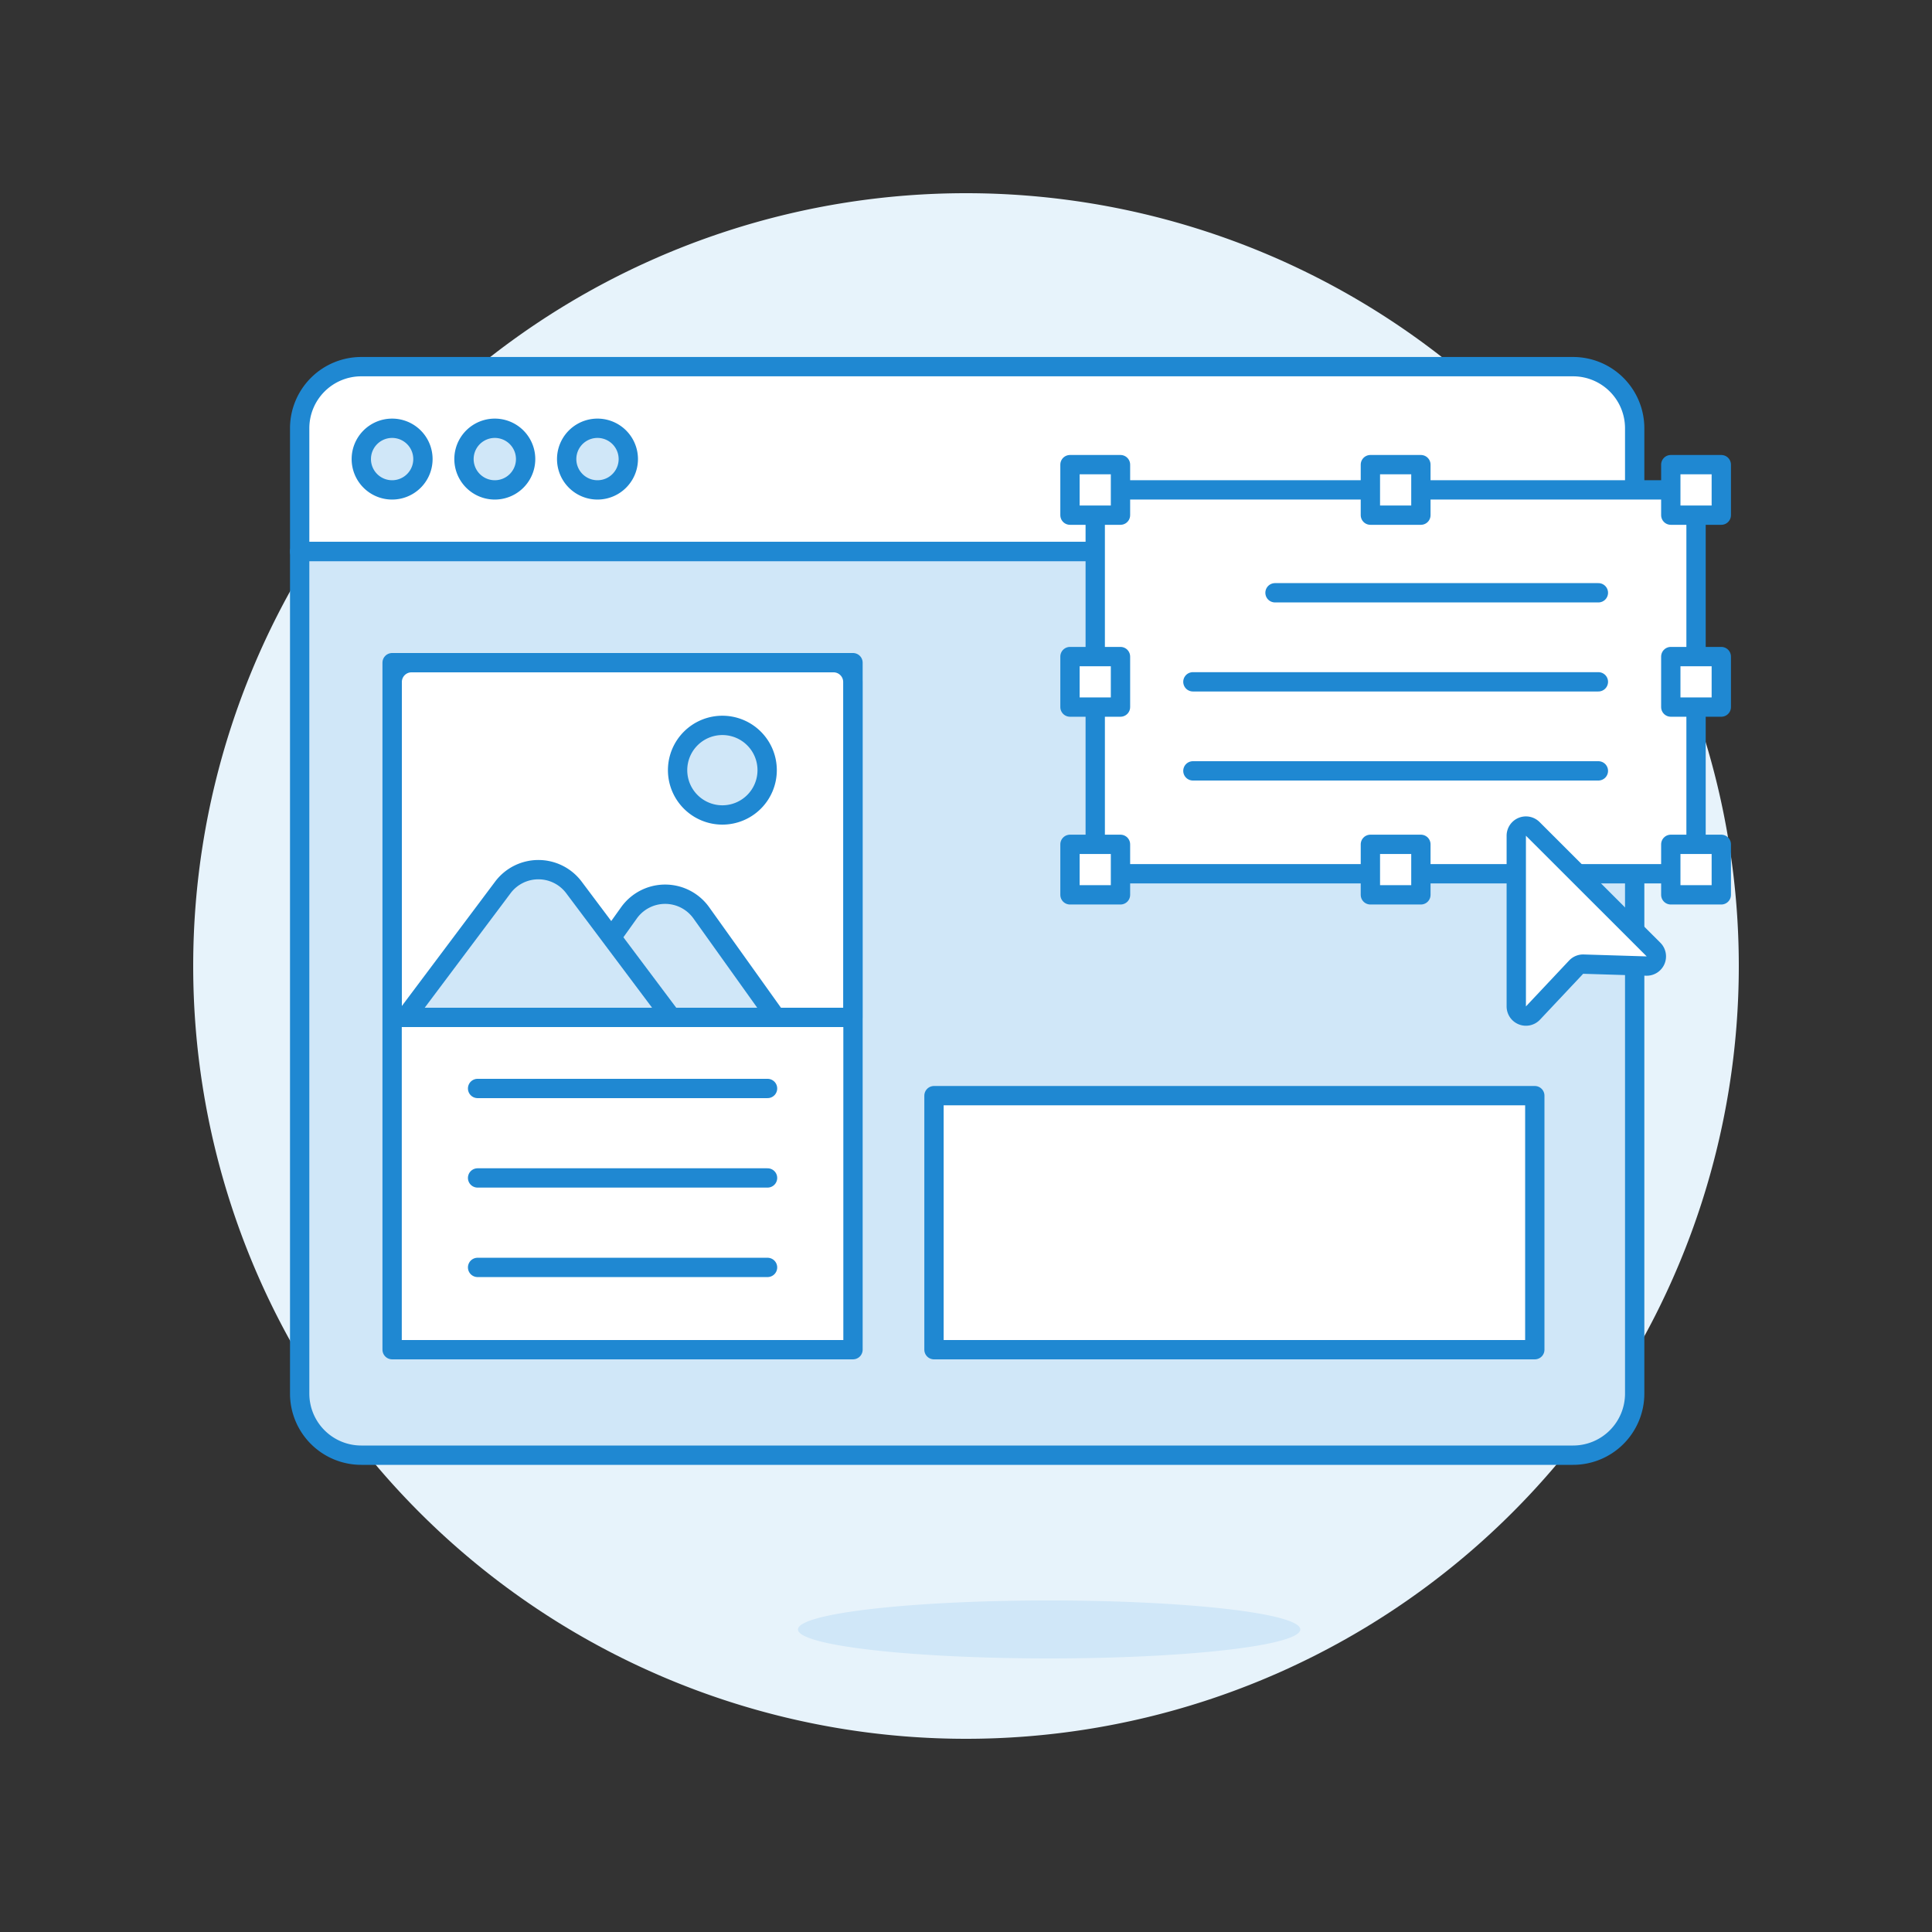 <svg viewBox="0 0 128 128" height="128" width="128" xmlns="http://www.w3.org/2000/svg"><rect x="0" y="0" width="128" height="128" fill="#333333" stroke="none"/><g transform="matrix(1.28,0,0,1.28,0,0)"><path d="M10.000 50.000 A40.000 40.000 0 1 0 90.000 50.000 A40.000 40.000 0 1 0 10.000 50.000 Z" fill="#e7f3fb"></path><path d="M84.611,72.131a3.189,3.189,0,0,1-3.189,3.189H18.7a3.189,3.189,0,0,1-3.189-3.189V28.546h69.1Z" fill="#d0e7f8"></path><path d="M84.611,22.167a3.189,3.189,0,0,0-3.189-3.189H18.7a3.189,3.189,0,0,0-3.189,3.189v6.379h69.1Z" fill="#ffffff"></path><path d="M18.701 23.762 A1.595 1.595 0 1 0 21.891 23.762 A1.595 1.595 0 1 0 18.701 23.762 Z" fill="#d0e7f8" stroke="#1f88d2" stroke-linecap="round" stroke-linejoin="round"></path><path d="M24.016 23.762 A1.595 1.595 0 1 0 27.206 23.762 A1.595 1.595 0 1 0 24.016 23.762 Z" fill="#d0e7f8" stroke="#1f88d2" stroke-linecap="round" stroke-linejoin="round"></path><path d="M29.331 23.762 A1.595 1.595 0 1 0 32.521 23.762 A1.595 1.595 0 1 0 29.331 23.762 Z" fill="#d0e7f8" stroke="#1f88d2" stroke-linecap="round" stroke-linejoin="round"></path><path d="M84.611,72.131a3.189,3.189,0,0,1-3.189,3.189H18.7a3.189,3.189,0,0,1-3.189-3.189V28.546h69.1Z" fill="none" stroke="#1f88d2" stroke-linecap="round" stroke-linejoin="round"></path><path d="M84.611,22.167a3.189,3.189,0,0,0-3.189-3.189H18.7a3.189,3.189,0,0,0-3.189,3.189v6.379h69.1Z" fill="none" stroke="#1f88d2" stroke-linecap="round" stroke-linejoin="round"></path><path d="M56.689 25.357H87.787V45.225H56.689z" fill="#ffffff"></path><path d="M56.689 25.357H87.787V45.225H56.689z" fill="none" stroke="#1f88d2" stroke-linecap="round" stroke-linejoin="round"></path><path d="M70.931 24.050 L73.545 24.050 L73.545 26.664 L70.931 26.664 Z" fill="#ffffff" stroke="#1f88d2" stroke-linecap="round" stroke-linejoin="round"></path><path d="M86.480 24.050 L89.094 24.050 L89.094 26.664 L86.480 26.664 Z" fill="#ffffff" stroke="#1f88d2" stroke-linecap="round" stroke-linejoin="round"></path><path d="M70.931 43.703 L73.545 43.703 L73.545 46.317 L70.931 46.317 Z" fill="#ffffff" stroke="#1f88d2" stroke-linecap="round" stroke-linejoin="round"></path><path d="M55.382 24.050 L57.996 24.050 L57.996 26.664 L55.382 26.664 Z" fill="#ffffff" stroke="#1f88d2" stroke-linecap="round" stroke-linejoin="round"></path><path d="M55.382 43.703 L57.996 43.703 L57.996 46.317 L55.382 46.317 Z" fill="#ffffff" stroke="#1f88d2" stroke-linecap="round" stroke-linejoin="round"></path><path d="M86.480 43.703 L89.094 43.703 L89.094 46.317 L86.480 46.317 Z" fill="#ffffff" stroke="#1f88d2" stroke-linecap="round" stroke-linejoin="round"></path><path d="M86.480 33.984 L89.094 33.984 L89.094 36.598 L86.480 36.598 Z" fill="#ffffff" stroke="#1f88d2" stroke-linecap="round" stroke-linejoin="round"></path><path d="M55.382 33.984 L57.996 33.984 L57.996 36.598 L55.382 36.598 Z" fill="#ffffff" stroke="#1f88d2" stroke-linecap="round" stroke-linejoin="round"></path><path d="M48.343 56.711 L79.441 56.711 L79.441 69.860 L48.343 69.860 Z" fill="#ffffff" stroke="#1f88d2" stroke-linecap="round" stroke-linejoin="round"></path><path d="M20.296 34.300 L44.151 34.300 L44.151 69.859 L20.296 69.859 Z" fill="#ffffff" stroke="#1f88d2" stroke-linecap="round" stroke-linejoin="round"></path><path d="M43.143,34.3a1,1,0,0,1,1,1V52.66H20.3V35.3a1,1,0,0,1,1-1Z" fill="#ffffff" stroke="#1f88d2" stroke-linecap="round" stroke-linejoin="round"></path><path d="M28.69,52.66l3.87-5.418a2.3,2.3,0,0,1,3.735,0l3.87,5.418Z" fill="#d0e7f8" stroke="#1f88d2" stroke-linecap="round" stroke-linejoin="round"></path><path d="M20.982,52.66l5.049-6.732a2.3,2.3,0,0,1,3.672,0l5.049,6.732Z" fill="#d0e7f8" stroke="#1f88d2" stroke-linecap="round" stroke-linejoin="round"></path><path d="M35.072 39.864 A2.318 2.318 0 1 0 39.708 39.864 A2.318 2.318 0 1 0 35.072 39.864 Z" fill="#d0e7f8" stroke="#1f88d2" stroke-linecap="round" stroke-linejoin="round"></path><path d="M24.72 56.339L39.728 56.339" fill="none" stroke="#1f88d2" stroke-linecap="round" stroke-linejoin="round"></path><path d="M24.72 60.97L39.728 60.97" fill="none" stroke="#1f88d2" stroke-linecap="round" stroke-linejoin="round"></path><path d="M24.72 65.601L39.728 65.601" fill="none" stroke="#1f88d2" stroke-linecap="round" stroke-linejoin="round"></path><path d="M61.744 35.291L82.732 35.291" fill="none" stroke="#1f88d2" stroke-linecap="round" stroke-linejoin="round"></path><path d="M65.994 30.682L82.732 30.682" fill="none" stroke="#1f88d2" stroke-linecap="round" stroke-linejoin="round"></path><path d="M61.744 39.9L82.732 39.9" fill="none" stroke="#1f88d2" stroke-linecap="round" stroke-linejoin="round"></path><path d="M85.587,49.15a.5.5,0,0,1-.369.853l-3.258-.1a.5.5,0,0,0-.38.157l-2.234,2.375a.5.5,0,0,1-.864-.343l0-8.836a.5.5,0,0,1,.853-.353Z" fill="#ffffff" stroke="#1f88d2" stroke-linecap="round" stroke-linejoin="round"></path><path d="M41.303 84.340 A13 1.5 0 1 0 67.303 84.340 A13 1.5 0 1 0 41.303 84.340 Z" fill="#d0e7f8"></path></g></svg>